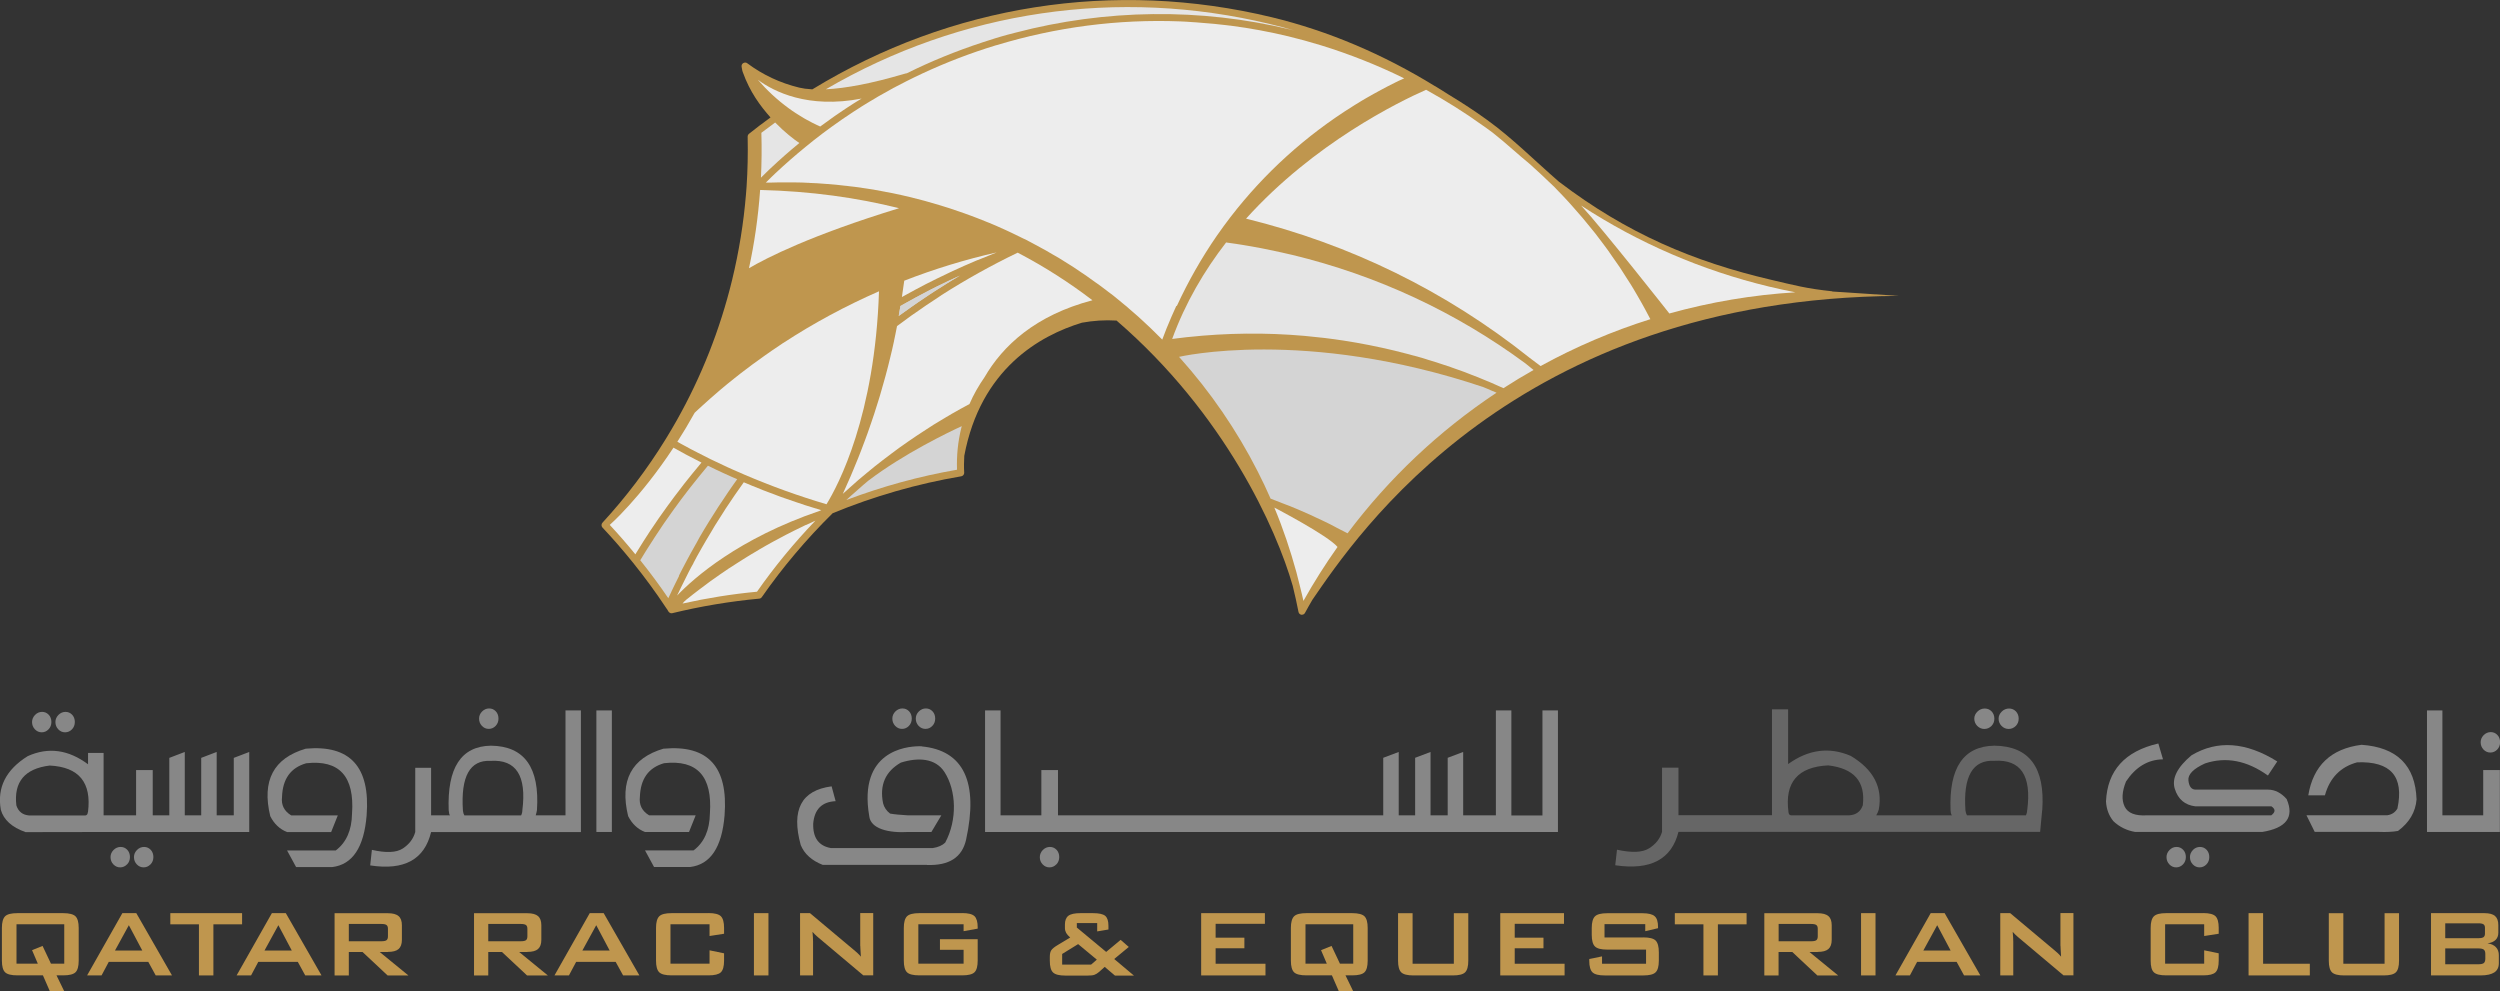<svg xmlns="http://www.w3.org/2000/svg" id="Layer_1" data-name="Layer 1" viewBox="0 0 342.44 135.81"><rect x="0" y="0" width="342.44" height="135.81" fill="#333333" stroke="none"/><defs><style>      .cls-1 {        fill: #666;      }      .cls-1, .cls-2, .cls-3, .cls-4, .cls-5, .cls-6 {        stroke-width: 0px;      }      .cls-2 {        fill: #e5e5e5;      }      .cls-3 {        fill: #bf964e;      }      .cls-4 {        fill: #d4d4d4;      }      .cls-5 {        fill: #ededed;      }      .cls-6 {        fill: #878787;      }    </style></defs><g><path class="cls-3" d="m250.97,39.9c-3.54-.37-5.28-.85-8.39-1.58-10.56-2.47-19.71-6.33-29-13.4h0s0,0,0,0h-.01c-3.53-3.07-6.37-5.96-9.88-8.5-1.63-1.18-3.4-2.34-5.24-3.45-.63-.41-1.26-.79-1.89-1.18,0,0,.02,0,.02,0h-.04c-7.14-4.39-14.63-7.56-22.3-9.42-21.62-5.23-43.99-1.72-62.97,9.87-.33-.02-.65-.05-.95-.09-.01,0-.03,0-.04,0-.29-.04-.56-.09-.81-.15-2.6-.63-4.99-1.75-7.12-3.34-.05-.04-.11-.07-.18-.08-.12-.03-.25,0-.36.06-.17.1-.26.29-.23.49,0,0,.11.68.16.74t0,0c.98,2.75,2.4,4.63,3.8,6.22-1.04.75-2.03,1.5-2.95,2.24-.12.1-.18.24-.18.39.05,2.34,0,4.65-.15,6.88-.02.34-.05.68-.08,1.02-.32,3.91-.96,7.85-1.89,11.69l-.02.08c-1.64,6.74-4.2,13.21-7.59,19.22h0c-.42.75-.89,1.54-1.48,2.51h-.02s-.01.05-.01.05c-2.53,4.1-5.44,7.94-8.65,11.43-.17.18-.17.48,0,.66,1.39,1.47,2.76,3.05,4.2,4.83,1.6,1.99,3.11,4.05,4.48,6.12h0s.24.35.24.35c0,.01.02.02.02.03,0,0,0,.01.01.03l.1.16c.07.1.17.18.29.21.08.02.15.02.23,0,3.91-.95,7.92-1.62,11.91-1.99.14-.01.27-.09.35-.21,2.85-4.09,6.12-7.96,9.7-11.49,5.68-2.34,11.61-4.04,17.62-5.06.24-.04.41-.26.4-.5-.05-.77-.03-1.53.01-2.3,2.23-11.9,10.33-16.48,16.12-18.24,1.55-.28,3.13-.39,4.74-.29,14.83,12.79,21.89,28.51,24.13,36.34.29,1.19.56,2.38.79,3.57.04.19.18.33.36.38.01,0,.03,0,.04,0,.2.03.4-.07.49-.25.32-.6.67-1.2,1.01-1.79,5.98-8.68,27.6-41.31,80.31-41.63l-9.1-.6Z"></path><g><g><path class="cls-5" d="m89.11,72.65l.08-.12c.73-1.09,1.41-2.09,2.11-3.04,0,0,.01-.02.02-.03.69-.96,1.42-1.92,2.22-2.95l.08-.11s.06-.08.1-.13c.69-.88,1.42-1.77,2.22-2.73.03-.04.07-.08.1-.12.01-.02.03-.04.04-.06-.6-.3-1.19-.62-1.75-.91-.06-.03-.12-.06-.18-.09-.07-.04-.14-.07-.21-.11-.57-.3-1.13-.62-1.69-.93-4.59,6.96-8.73,10.58-8.73,10.58,1.17,1.25,2.32,2.57,3.51,4.03.01-.02.02-.03.03-.05.03-.04.05-.08.07-.12.66-1.08,1.28-2.05,1.89-2.98.03-.04.06-.09.09-.14Z"></path><path class="cls-5" d="m133.95,35.62l.24-.1c.84-.35,1.61-.66,2.34-.95-4.28.97-8.54,2.27-12.67,3.88-.07.55-.16,1.16-.27,1.87-.01.07-.02.15-.03.22,0,.05-.01.1-.02.15.02,0,.03-.02.05-.03.05-.03.11-.06.16-.09,1.12-.62,2.12-1.16,3.05-1.64l.04-.02.04-.02c.92-.47,1.92-.96,3.04-1.49l.23-.11c.12-.06.24-.11.36-.17,1.01-.47,2.03-.92,3.05-1.35.13-.06.25-.11.38-.16Z"></path></g><path class="cls-5" d="m110.39,71.9c-.6.28-1.15.55-1.68.82-.36.18-.71.36-1.06.54-.5.26-1.03.54-1.67.89l-.31.17c-.23.13-.47.26-.7.39-.63.35-1.24.72-1.75,1.03-.1.06-.21.12-.31.18-.18.11-.36.21-.54.33-.78.48-1.56.98-2.34,1.49-.04.02-.08.05-.11.07-.03.02-.06.04-.1.06-.8.54-1.63,1.11-2.48,1.72-.16.11-.31.23-.47.35-.1.07-.2.15-.29.22-.5.37-1.08.8-1.65,1.25-.23.18-.46.37-.69.55l-.22.17c-.11.09-.22.21-.33.3-.07.1-.14.16-.2.24,3.36-.75,6.79-1.3,10.2-1.62,2.39-3.42,5.08-6.69,8-9.73-.08.03-.15.06-.22.1-.36.16-.72.33-1.08.5Z"></path><path class="cls-5" d="m108.99,15.49l.13.08.06.04c.31.2.62.39.92.57.11.07.23.13.34.19l.07.04c.22.12.48.27.75.4.21.11.42.21.63.31l.05.02.11.05c.1.05.2.09.3.14.57-.42,1.17-.86,1.8-1.3.06-.04.11-.08.17-.12.06-.04.11-.08.17-.12.35-.25.71-.49,1.06-.72l.21-.14.29-.19c.27-.18.53-.35.8-.52.08-.05.16-.1.24-.15l.16-.1c.25-.16.51-.31.77-.47-7.36,1.43-12.03-.96-14.21-2.57,1.24,1.44,2.65,2.75,4.21,3.89.32.23.65.47.98.68Z"></path><g><path class="cls-2" d="m124.21,10.04c3.27-1.63,6.76-3.05,10.38-4.24.6-.2,1.22-.4,1.84-.59.17-.05.33-.1.5-.15.7-.21,1.42-.4,2.14-.58,12.37-3.25,25.39-3.4,37.66-.44.2.05.4.1.6.15-1.11-.33-2.23-.63-3.34-.89-20.81-5.03-42.41-1.86-60.87,8.93,2.78-.13,6.32-.82,10.52-2.05.37-.11.48-.14.56-.14Z"></path><path class="cls-2" d="m105.3,23.29c.05-.05.11-.1.16-.15.05-.04.09-.09.14-.13,1.25-1.18,2.55-2.32,3.89-3.42-.78-.53-2-1.46-3.31-2.81-.65.47-1.28.94-1.89,1.41.06,2.11.04,4.16-.06,6.15.35-.35.7-.7,1.07-1.05Z"></path></g><path class="cls-5" d="m111.74,69.65c-.49-.15-.96-.3-1.45-.45-.3-.1-.59-.2-.89-.3l-.27-.09c-.53-.18-1.15-.39-1.75-.6-.16-.06-.32-.12-.48-.17l-.24-.09c-.63-.23-1.37-.51-2.12-.8l-.12-.05-.12-.05c-.91-.36-1.7-.68-2.42-.99-.25.35-.49.69-.73,1.04l-.04.06c-.07.09-.13.19-.2.28-.1.14-.2.29-.3.43-.38.55-.76,1.12-1.11,1.65-.04.06-.08.12-.12.18-.04.07-.09.14-.13.21-.43.67-.87,1.36-1.31,2.06-.07.12-.15.24-.22.37-.05.09-.1.17-.15.26l-.02.03c-.28.47-.58.96-.86,1.44-.1.17-.2.34-.3.52l-.17.29-.09.16c-.22.38-.43.77-.65,1.15-.11.21-.23.42-.34.64l-.14.26v.03c-.24.41-.46.83-.67,1.24-.11.23-.23.46-.34.68l-.13.26c-.21.42-.42.83-.62,1.25-.12.25-.24.5-.36.75l-.11.22s-.02.03-.02.05c2.29-2.39,8.41-7.82,19.54-11.6.07-.03.13-.06.2-.09-.12-.04-.25-.08-.37-.12-.13-.04-.25-.08-.38-.12Z"></path><path class="cls-2" d="m176.98,34.91c-.45-.11-.9-.21-1.35-.31-.68-.15-1.38-.3-2.1-.45-.15-.03-.31-.06-.46-.09-.1-.02-.2-.04-.3-.06l-.25-.05c-.37-.07-.74-.14-1.11-.2-.2-.04-.39-.07-.59-.1l-.35-.06-.3-.05c-.3-.05-.59-.1-.89-.14-.26-.04-.52-.08-.78-.11l-.29-.04-.26-.04c-2.98,3.85-5.58,8.25-7.39,13.22.26-.04.53-.07.79-.1.5-.06.94-.12,1.34-.16h.04c5.3-.57,10.69-.63,15.99-.16,1.77.16,3.56.37,5.31.64,2.35.36,4.71.83,7.03,1.39.64.15,1.29.32,1.93.49.13.03.26.07.39.11.08.03.17.05.26.07l.1.02c.39.11.78.22,1.17.33.15.04.3.09.45.14l.27.09.17.05c.34.1.67.2,1.01.31.15.05.29.1.44.15.1.03.21.07.31.1l.3.1c.28.09.56.18.84.28.17.06.33.12.5.18l.28.1.23.08c.29.1.58.21.87.31.16.06.33.12.48.19l.31.12.25.1c.27.1.54.21.81.31.18.07.35.14.53.22l.29.12.27.11c.25.1.5.21.75.31.19.08.37.16.56.25l.27.12.29.13c.18.08.37.16.55.24,1.34-.87,2.72-1.7,4.12-2.49-.37-.3-.74-.61-1.11-.9-9.55-7.04-20.31-12.05-31.96-14.87Z"></path><path class="cls-5" d="m225.52,42.7l-.17-.32c-.16-.3-.32-.6-.49-.89-.19-.34-.39-.68-.58-1.01l-.17-.29c-.07-.12-.14-.24-.21-.36-.16-.27-.31-.53-.48-.8-.19-.31-.39-.62-.59-.92l-.23-.36c-.08-.12-.15-.24-.23-.36-.16-.25-.32-.5-.48-.75-.22-.32-.45-.65-.67-.96l-.21-.3c-.08-.12-.17-.24-.25-.36-.16-.23-.33-.47-.49-.71-.23-.32-.48-.64-.71-.96l-.22-.29c-.09-.11-.17-.23-.26-.34-.17-.23-.34-.46-.52-.69-.26-.33-.53-.66-.79-.97l-.23-.28c-.08-.11-.17-.21-.26-.32-.17-.21-.34-.43-.52-.63-.31-.37-.64-.74-.96-1.1l-.21-.24c-.09-.1-.18-.21-.28-.32-.14-.16-.28-.32-.43-.48-.54-.6-1.11-1.19-1.6-1.69-.06-.06-.11-.11-.16-.17-.06-.06-.12-.13-.18-.19,0,0,0-.01-.02-.02-1.38-1.32-2.31-2.2-3.22-3.01l-.17-.15-.08-.07c-.78-.64-1.53-1.29-2.25-1.92-.9-.79-1.68-1.46-2.74-2.3-.45-.35-1.36-.98-1.36-.98-2.46-1.77-5.06-3.4-7.76-4.89-3.74,1.65-15.35,7.32-24.66,17.65,14.31,3.52,27.38,9.93,38.85,19.07.47.35.98.73,1.49,1.12,4.79-2.63,9.85-4.79,15.04-6.42-.14-.26-.28-.53-.42-.79l-.12-.23Z"></path><path class="cls-4" d="m204.48,53.58l-.11-.05c-.23-.1-.46-.2-.69-.3-.17-.07-.34-.14-.51-.21-24.48-8.21-41.65-4.14-41.67-4.14,0,0,0,0,0,0,0,0,0,0,.02.03,0,0,0,.01.02.02.02.02.03.04.05.05,4.22,4.71,7.82,9.95,10.7,15.62.62,1.22,1.21,2.46,1.75,3.7.7.26,1.39.53,2.11.82.09.04.18.07.27.1.1.04.2.07.29.11.91.37,1.83.77,2.75,1.18.14.07.28.13.43.2.1.05.21.1.31.15.67.31,1.32.61,1.96.93.21.1.41.21.61.32.12.06.23.12.35.19l.39.2c.35.18.71.36,1.07.55,5.66-7.54,12.52-14.02,20.41-19.26-.16-.07-.33-.15-.49-.22Z"></path><path class="cls-5" d="m216.58,28.16c3,3.24,12.08,14.78,12.08,14.78h0c5.64-1.57,11.43-2.55,17.26-2.9-1.22-.24-2.43-.5-3.63-.79-9.19-2.22-17.84-5.95-25.71-11.09Z"></path><path class="cls-5" d="m174.56,69.54c1.2,2.87,2.19,5.83,3.01,8.82.01.04.39,1.52.5,1.97.16.66.33,1.32.47,1.98,1.42-2.54,2.99-5.02,4.67-7.39-1.33-1.59-8.65-5.39-8.65-5.39Z"></path><path class="cls-4" d="m118.95,65.83c-.25.21-.49.41-.73.62-.47.4-.95.83-1.43,1.26l-.13.11c-.19.17-.37.34-.56.51-.06.05-.11.1-.17.16,4.92-1.86,10.01-3.26,15.16-4.15-.07-1.9.12-3.81.57-5.66.02-.1.06-.21.08-.31-1.85.85-7.94,3.78-12.77,7.45,0,0-.01.01-.02.02Z"></path><path class="cls-5" d="m128.93,40.45c-.07.04-.14.09-.21.14-.06.04-.13.08-.19.13-.63.4-1.16.75-1.68,1.11-.16.1-.31.21-.46.32-.1.07-.2.14-.3.21l-.23.16c-.35.24-.71.49-1.06.73-.2.14-.4.29-.6.44-.11.08-.21.16-.32.24l-.29.21c-.24.18-.49.35-.72.53-.08.4-.15.78-.23,1.16-.06.29-.12.58-.18.86v.03c-.18.83-.35,1.58-.53,2.29-.2.83-.41,1.68-.66,2.58-.04.17-.09.33-.14.5-.03.12-.06.23-.1.35-.16.56-.32,1.15-.49,1.72-.07.22-.13.43-.2.65l-.11.35c-.15.5-.32,1.03-.49,1.55-.1.3-.2.59-.3.89l-.05.15c-.21.6-.37,1.06-.52,1.5-.13.35-.25.7-.38,1.04-.17.47-.35.95-.56,1.48-.13.34-.27.68-.4,1.02-.17.43-.36.89-.61,1.48l-.05.12c-.12.29-.24.58-.36.86-.23.52-.46,1.05-.68,1.54l-.14.31c-.08.19-.17.37-.25.55.28-.25.56-.5.84-.75l.19-.17c.39-.34.73-.65,1.08-.96.35-.31.72-.6,1.09-.91.41-.34.78-.65,1.13-.93.35-.28.72-.57,1.1-.86.37-.29.76-.58,1.2-.91.36-.27.73-.54,1.09-.81.4-.29.8-.57,1.28-.9l.12-.08c.32-.22.63-.44.95-.65.47-.31.95-.62,1.41-.92l.31-.2c.23-.15.45-.29.68-.44.57-.35,1.14-.69,1.71-1.03.1-.06.21-.12.31-.18.15-.09.3-.18.45-.27.8-.46,1.62-.91,2.42-1.34.56-1.31,1.27-2.53,2.06-3.67,2.5-4.31,6.95-8.48,14.78-10.54-3.09-2.36-6.5-4.57-10.24-6.52-3.57,1.72-7.08,3.67-10.43,5.81Z"></path><g><path class="cls-5" d="m104.13,26.02h-.01c-.27,3.79-.8,7.37-1.53,10.72,2.4-1.41,8.47-4.52,20.56-8.22-5.75-1.44-12.07-2.33-19.01-2.5Z"></path><path class="cls-5" d="m107.27,46.98h-.02s-.02.03-.02.03c-.47.31-.96.64-1.54,1.04-.32.22-.64.45-.97.68-.56.39-1.1.78-1.61,1.16-.63.47-1.15.86-1.63,1.23-.29.22-.58.45-.86.68-.71.56-1.33,1.07-1.91,1.56l-.15.13c-.07.06-.13.11-.2.17-.68.58-1.38,1.2-2.15,1.9-.2.18-.39.36-.59.54-.17.15-.31.29-.47.44-.79,1.42-1.58,2.74-2.37,3.97.11.06.22.13.34.19l.29.16.37.2c.27.15.54.3.81.44.33.17.66.34.99.51l.36.18.39.2c.32.17.64.33.96.49l.11.05.04.02c.66.32,1.39.67,2.22,1.05.26.12.53.24.8.36.45.2.94.42,1.54.67,3.64,1.56,7.41,2.92,11.21,4.04,1.62-2.63,6.64-12.13,7.19-29.17-4.57,2-8.97,4.37-13.1,7.07Z"></path></g><path class="cls-5" d="m161.2,41.91c1.55-3.36,3.39-6.59,5.45-9.58.61-.88,1.25-1.75,1.9-2.6,4.64-6.02,10.3-11.15,16.82-15.22l.27-.17c.35-.22.7-.43,1.05-.64.18-.11.37-.22.55-.32.31-.18.61-.35.92-.52.38-.21.75-.41,1.1-.6.28-.15.56-.29.83-.44.36-.19.75-.39,1.15-.58l.07-.03c.1-.05.2-.1.3-.15.04-.02.09-.04.13-.06.04-.02.08-.03.12-.05.07-.03.15-.07.22-.1l.16-.07s.06-.03.1-.05c-3.63-1.79-7.46-3.31-11.38-4.52-1.51-.46-3.02-.88-4.47-1.23-2.57-.62-5.25-1.12-7.97-1.47h-.03c-.09-.01-.17-.02-.26-.03-.08-.01-.16-.02-.24-.03-.46-.06-.92-.1-1.37-.15l-.26-.03c-.82-.08-1.67-.15-2.53-.21l-.47-.03c-.55-.04-1.12-.08-1.69-.1-8.5-.33-16.97.77-25.18,3.26h-.03s-.03.01-.03.01c-3.45,1.05-6.84,2.35-10.08,3.86-.74.34-1.48.71-2.22,1.08-.56.28-1.16.59-1.76.91-.64.35-1.3.72-2.02,1.13-.1.06-.2.12-.3.18l-.18.11c-.49.29-1.13.66-1.76,1.06-.75.47-1.54.99-2.44,1.6-.09.07-.19.13-.28.19l-.1.07c-.95.66-1.81,1.28-2.62,1.89-.79.6-1.57,1.21-2.33,1.84h0c-1.43,1.17-2.82,2.38-4.16,3.64-.1.1-.2.19-.3.29-.07.07-.14.14-.22.21-.26.25-.51.5-.76.75.11,0,.23,0,.34,0,.11,0,.22,0,.33,0,.39-.01.78-.02,1.17-.03.47,0,.94,0,1.42,0h.19c.33,0,.65,0,.98.01.45,0,.9.03,1.34.05h.09s.24.02.24.02c.31.01.62.02.93.04.45.03.9.06,1.34.1h.1s.33.03.33.03c.27.02.54.04.81.07.42.04.84.09,1.25.14l.22.02.31.04c.26.03.53.06.79.09.44.06.89.13,1.32.19l.21.03c.13.02.26.04.39.06.22.03.44.06.65.1.52.09,1.05.19,1.56.29l.13.03c.12.02.24.04.36.06.17.03.34.06.51.1.87.18,1.73.37,2.55.57.69.17,1.36.34,1.86.48l.21.06c.09.03.19.05.28.08.48.13,1,.28,1.59.46.26.08.51.16.77.24.05.02.11.03.16.05l.16.05c.05.02.1.04.16.05.05.02.1.04.16.05.65.21,1.32.44,2.04.7l.19.07c.17.06.34.12.5.18.66.24,1.34.51,2.09.81l.22.09c.13.05.25.1.38.15.66.27,1.34.57,2.09.91.34.15.68.31,1.01.47l.1.05c.4.19.79.38,1.19.58.1.05.2.1.31.15.13.06.26.12.38.18h0s.01,0,.01,0l.27.15h0s0,0,0,0l.1.05h.02s0,.02,0,.02h.01s0,0,0,0c.02.01.04.02.06.03.02.01.04.02.06.03.42.22.84.45,1.3.7.09.05.18.1.27.15.14.08.29.15.43.23.39.22.78.45,1.15.67l.09.05.25.14c.15.09.31.18.46.27.36.22.72.45,1.07.67l.13.08c.09.06.18.11.27.17.15.09.3.18.44.28.35.23.7.46,1.03.69l.13.09c.09.06.19.13.29.19.14.1.28.19.42.29.3.21.6.43.91.65l.22.16c.08.06.16.12.25.17.15.11.31.22.46.33.3.22.6.45.89.67l.23.18c.09.07.18.14.27.2.14.1.27.2.41.31.38.3.75.61,1.11.91l.08.07c.08.06.15.13.23.19.11.08.21.17.31.25.57.48,1.14.98,1.69,1.47,1.1.99,2.2,2.04,3.27,3.13.17-.47.36-.95.56-1.46.05-.11.09-.23.14-.34l.07-.16c.13-.32.3-.73.48-1.15.12-.29.25-.57.38-.85.1-.22.2-.44.3-.66Z"></path><g><g><path class="cls-4" d="m92.99,78.87l.13-.26c.11-.22.22-.44.33-.65.22-.42.44-.84.66-1.25l.05-.1.17-.31c.09-.17.18-.34.28-.52.28-.52.57-1.03.87-1.55.05-.08.1-.17.14-.26.06-.11.13-.23.19-.35.42-.72.84-1.43,1.27-2.12.04-.06.07-.12.11-.18l.08-.12c.41-.67.78-1.26,1.13-1.79.09-.14.18-.28.28-.42.06-.09.12-.17.18-.26.31-.47.61-.92.91-1.37.11-.16.22-.32.34-.49.07-.1.14-.19.2-.29l.22-.31c.15-.21.3-.42.45-.63-.09-.04-.17-.07-.25-.11-.08-.04-.17-.08-.26-.11l-.3-.13c-.36-.16-.71-.31-1.06-.48-.79-.36-1.49-.7-2.14-1.02-.14.17-.28.33-.42.5l-.1.13-.2.24c-.15.18-.31.37-.46.56-.16.19-.32.39-.47.59l-.17.21-.21.26c-.14.18-.28.35-.42.53-.16.2-.31.4-.47.61l-.18.24-.21.27c-.13.17-.26.33-.38.5-.21.28-.42.56-.62.85l-.13.18-.13.17c-.15.21-.3.42-.45.63-.39.55-.73,1.03-1.04,1.48-.08.11-.15.22-.23.34-.06.09-.12.17-.17.26l-.18.27c-.19.28-.38.55-.56.84-.08.12-.16.24-.24.37-.05.09-.11.17-.16.26l-.05.07c-.22.34-.44.69-.66,1.03-.08.13-.16.25-.24.38l-.14.23c-.19.32-.39.63-.58.95,1.35,1.69,2.65,3.44,3.84,5.2.07-.16.14-.31.22-.46.05-.12.11-.23.17-.35l.08-.19c.12-.26.24-.52.37-.77.19-.39.39-.79.59-1.19l.05-.1Z"></path><path class="cls-4" d="m123.31,42.06l-.03.17-.07.38c-.04.22-.07.44-.11.67.05-.04.1-.07.15-.11.08-.06.16-.11.24-.17.43-.32.88-.63,1.32-.94.31-.22.62-.43.93-.65.39-.27.82-.55,1.37-.92l.24-.16c.22-.15.45-.3.67-.44.51-.33,1.02-.65,1.49-.94l.27-.17c.18-.11.37-.23.55-.34.37-.23.76-.46,1.17-.7-.25.11-.49.23-.74.34-.31.14-.61.29-.92.43-.45.22-.91.44-1.36.66l-.09.04c-.27.13-.54.27-.8.4-.48.25-.96.49-1.39.73l-.24.13c-.19.1-.38.2-.57.3-.56.31-1.11.61-1.57.87l-.21.12c-.1.05-.19.1-.29.16l-.02.14Z"></path></g><path class="cls-4" d="m123.62,41.76l.21-.12c.46-.26,1.01-.57,1.57-.87.19-.1.38-.2.57-.3l.24-.13c.44-.23.91-.48,1.39-.73.27-.14.53-.27.8-.4l.09-.04c.45-.22.9-.44,1.36-.66.3-.15.61-.29.92-.43.25-.11.49-.23.74-.34-.41.24-.8.47-1.17.7-.19.11-.37.23-.55.34l-.27.17c-.47.29-.98.61-1.49.94-.22.15-.45.3-.67.44l-.24.16c-.55.37-.97.65-1.37.92-.31.21-.62.43-.93.65-.44.31-.88.62-1.32.94-.08.06-.16.11-.24.17-.05.03-.1.07-.15.11.04-.22.08-.44.11-.67l.07-.38.03-.17.02-.14c.09-.05.19-.11.29-.16Z"></path></g><g><path class="cls-3" d="m97.38,53.22c.51-.43,1.03-.88,1.61-1.35.08-.07.16-.14.24-.2.12-.1.24-.2.36-.3.62-.5,1.27-1,1.98-1.55.34-.26.69-.52,1.03-.77l.13-.1c.31-.22.61-.45.92-.66.82-.59,1.72-1.2,2.75-1.89.39-.26.79-.52,1.19-.77.51-.33,1.05-.66,1.59-.99l.24-.15c.4-.25.81-.5,1.23-.74.02-.01.04-.03.07-.04l.05-.03c1.36-.79,2.79-1.58,4.39-2.39l.23-.12c.14-.07.28-.14.41-.21.83-.41,1.57-.77,2.27-1.1,0,0,.01,0,.02,0,1.6-.74,3.26-1.46,4.93-2.12l.1-.04s.08-.03.13-.05l.07-.03c.59-.23,1.2-.46,1.79-.68.83-.3,1.59-.58,2.36-.83.33-.11.67-.22,1-.32l.18-.06c1.15-.37,2.11-.66,3.03-.92h.03s.03-.02.03-.02c.53-.15,1.24-.35,1.96-.53.31-.08.62-.15.93-.23l.25-.06c.6-.15,1.15-.28,1.71-.4.15-.03.3-.06.45-.09-2.59-1.24-5.33-2.35-8.23-3.32-4.42.37-13.76,1.91-26.57,8.12-1.46,6.03-3.53,11.29-5.78,15.75.07-.06.14-.13.21-.19.24-.21.48-.42.72-.62Z"></path><path class="cls-3" d="m168.69,32.35l.14.02c.24.03.48.07.72.1.44.07.88.14,1.31.21l.29.05c.17.03.34.05.51.09.49.08.98.18,1.46.27.09.02.18.03.26.05.12.02.25.04.37.07.72.14,1.42.29,2.08.44.48.11.96.22,1.44.34.06.02.13.03.19.05.06.02.12.03.19.05.45.11.9.22,1.35.34l.21.06c.21.06.42.11.63.17.49.13,1,.28,1.54.43l.13.04c.17.05.34.1.51.15.55.16,1.12.34,1.68.52.16.05.32.1.48.15.59.19,1.19.39,1.79.6h.03s.34.13.34.13c.59.21,1.21.44,1.84.68h.03s.28.12.28.12c.62.24,1.24.49,1.85.74l.15.06.14.06c.59.25,1.19.5,1.83.78l.1.04c-.1-.05-.19-.1-.29-.15-.34-.17-.67-.34-1.01-.51-.56-.28-1.15-.57-1.81-.88l-.29-.14c-.22-.11-.44-.21-.66-.31-.71-.33-1.44-.65-2.24-.99-.08-.04-.17-.07-.26-.11-.09-.04-.19-.09-.29-.13-.9-.38-1.82-.76-2.82-1.14-.16-.06-.33-.12-.49-.19-.1-.03-.19-.07-.29-.11-.79-.3-1.46-.54-2.09-.77-.34-.12-.68-.23-1.01-.35h-.02c-.65-.23-1.29-.44-1.92-.64-.35-.11-.71-.23-1.07-.33-.61-.19-1.27-.38-2.04-.6-.13-.03-.26-.07-.38-.11-.18-.05-.37-.1-.55-.16-1.1-.3-2.08-.55-2.99-.77-.03,0-.06-.01-.09-.02-.45.52-.89,1.04-1.33,1.58h.05Z"></path></g></g></g><g><path class="cls-3" d="m72.22,130.39c.68,0,1.17-.13,1.47-.39.3-.26.46-.68.46-1.26v-2c0-.58-.15-1-.46-1.26-.3-.26-.79-.39-1.47-.39h-7.29v8.53h1.95v-3.22h1.88l3.44,3.22h2.85l-3.94-3.22h1.11Zm-5.34-1.46v-2.37h4.46c.34,0,.58.05.71.15.13.1.19.27.19.52v1.02c0,.25-.06.43-.19.53-.13.1-.36.15-.71.15h-4.46Z"></path><path class="cls-3" d="m80.78,125.08l-4.83,8.53h1.98l.99-1.86h5.41l1.02,1.86h2.23l-4.89-8.53h-1.91Zm-1.01,5.12l1.9-3.47,1.84,3.47h-3.74Z"></path><path class="cls-3" d="m97.07,125.08h-5.09c-.83,0-1.39.14-1.68.43-.29.29-.44.82-.44,1.59v4.49c0,.78.15,1.31.44,1.59.29.28.85.42,1.68.42h5.09c.82,0,1.38-.14,1.67-.42.29-.28.44-.81.44-1.59v-1.01l-1.99-.41v1.83h-5.35v-5.4h5.35v1.61l1.99-.31v-.81c0-.77-.15-1.3-.44-1.59-.29-.28-.85-.43-1.67-.43Z"></path><rect class="cls-3" x="103.27" y="125.08" width="1.99" height="8.53"></rect><path class="cls-3" d="m117.84,129.56c0,.11,0,.26.02.46.01.2.03.54.06,1.02-.13-.16-.27-.31-.43-.46-.16-.15-.34-.3-.54-.47l-6-5.03h-1.36v8.53h1.78v-4.61c0-.17,0-.38-.02-.61-.01-.23-.03-.48-.06-.75.1.11.2.22.31.33.11.11.24.23.39.36l6.26,5.27h1.36v-8.53h-1.78v4.48Z"></path><path class="cls-3" d="m131.8,125.08h-5.88c-.83,0-1.39.14-1.68.43-.29.29-.44.82-.44,1.59v4.49c0,.78.15,1.31.44,1.59.29.28.85.42,1.68.42h5.88c.83,0,1.39-.14,1.68-.42.29-.28.44-.81.44-1.59v-2.94h-5.17v1.45h3.24v1.9h-6.2v-5.4h6.2v.95l1.93-.35v-.19c0-.73-.15-1.24-.44-1.52-.3-.28-.85-.42-1.67-.42Z"></path><path class="cls-3" d="m154.63,129.72l-1.13-.98-1.98,1.65-4.02-3.34v-.61h2.79v1.14l1.54-.26v-.52c0-.65-.15-1.1-.44-1.35-.3-.25-.86-.37-1.68-.37h-1.72c-.79,0-1.33.12-1.65.36-.31.24-.47.64-.47,1.2v.48c0,.24.06.46.17.67.12.2.3.41.55.63l-1.73,1.04c-.45.27-.74.51-.87.72-.13.21-.19.5-.19.87v.56c0,.78.15,1.31.44,1.59.3.29.86.43,1.69.43h3.03c.44,0,.76-.03.96-.11.2-.07.42-.21.64-.4l.76-.68,1.4,1.19h2.6l-2.7-2.27,1.97-1.63Zm-5.19,2.41h-3.95v-1.46l2.19-1.35,2.56,2.13-.79.68Z"></path><polygon class="cls-3" points="166.51 129.89 170.45 129.89 170.45 128.44 166.51 128.44 166.51 126.54 173.26 126.54 173.26 125.08 164.53 125.08 164.53 133.61 173.34 133.61 173.34 132.01 166.51 132.01 166.51 129.89"></polygon><path class="cls-3" d="m185.22,125.08h-6.28c-.83,0-1.39.14-1.68.43-.29.29-.44.82-.44,1.59v4.49c0,.78.15,1.31.44,1.59.29.28.85.42,1.68.42h3.5l.96,2.2h1.97l-1.07-2.2h.92c.83,0,1.39-.14,1.68-.42.29-.28.44-.81.44-1.59v-4.49c0-.77-.15-1.3-.44-1.59-.29-.28-.85-.43-1.68-.43Zm.14,6.92h-1.82l-1.15-2.43-1.44.58.79,1.85h-2.92v-5.4h6.54v5.4Z"></path><path class="cls-3" d="m199.15,132.01h-5.66v-6.92h-1.99v6.51c0,.78.15,1.31.44,1.59.29.28.85.42,1.67.42h5.39c.83,0,1.39-.14,1.68-.42.29-.28.44-.81.44-1.59v-6.51h-1.98v6.92Z"></path><polygon class="cls-3" points="207.48 129.89 211.42 129.89 211.42 128.44 207.48 128.44 207.48 126.54 214.23 126.54 214.23 125.08 205.5 125.08 205.5 133.61 214.31 133.61 214.31 132.01 207.48 132.01 207.48 129.89"></polygon><path class="cls-3" d="m225.1,128.41h-5.32v-1.83h5.58v.97l1.75-.41v-.18c0-.7-.15-1.19-.46-1.46-.3-.27-.86-.41-1.66-.41h-4.84c-.83,0-1.39.14-1.68.43-.29.29-.44.82-.44,1.59v.94c0,.77.15,1.31.44,1.59.29.29.85.43,1.68.43h5.32v1.94h-6.03v-1.01l-1.75.36v.23c0,.78.15,1.31.44,1.59.29.29.86.43,1.69.43h5.27c.83,0,1.4-.14,1.69-.43.29-.28.44-.81.44-1.59v-1.17c0-.77-.15-1.3-.44-1.59-.29-.29-.86-.43-1.69-.43Z"></path><polygon class="cls-3" points="229.41 126.61 233.33 126.61 233.33 133.61 235.31 133.61 235.31 126.61 239.24 126.61 239.24 125.08 229.41 125.08 229.41 126.61"></polygon><path class="cls-3" d="m248.97,130.39c.68,0,1.17-.13,1.47-.39.3-.26.46-.68.46-1.26v-2c0-.58-.15-1-.46-1.26-.3-.26-.79-.39-1.47-.39h-7.3v8.53h1.95v-3.22h1.88l3.44,3.22h2.85l-3.94-3.22h1.11Zm-5.34-1.46v-2.37h4.46c.34,0,.58.05.71.15.13.1.19.27.19.52v1.02c0,.25-.06.43-.19.53-.13.1-.36.15-.71.15h-4.46Z"></path><rect class="cls-3" x="254.92" y="125.08" width="1.98" height="8.53"></rect><path class="cls-3" d="m264.46,125.08l-4.83,8.53h1.98l.99-1.86h5.41l1.02,1.86h2.23l-4.89-8.53h-1.91Zm-1.01,5.12l1.9-3.47,1.84,3.47h-3.74Z"></path><path class="cls-3" d="m282.24,129.56c0,.11,0,.26.02.46.01.2.03.54.06,1.02-.13-.16-.27-.31-.43-.46s-.34-.3-.54-.47l-6-5.03h-1.36v8.53h1.78v-4.61c0-.17,0-.38-.02-.61-.01-.23-.03-.48-.06-.75.1.11.2.22.31.33.11.11.24.23.39.36l6.26,5.27h1.36v-8.53h-1.78v4.48Z"></path><path class="cls-3" d="m301.8,125.08h-5.09c-.83,0-1.39.14-1.68.43-.29.29-.44.82-.44,1.59v4.49c0,.78.14,1.31.44,1.59.29.28.85.42,1.68.42h5.09c.82,0,1.38-.14,1.67-.42.29-.28.44-.81.44-1.59v-1.01l-1.99-.41v1.83h-5.35v-5.4h5.35v1.61l1.99-.31v-.81c0-.77-.15-1.3-.44-1.59-.29-.28-.85-.43-1.67-.43Z"></path><polygon class="cls-3" points="309.99 125.08 308 125.08 308 133.61 316.39 133.61 316.39 132.01 309.99 132.01 309.99 125.08"></polygon><path class="cls-3" d="m326.64,132.01h-5.66v-6.92h-1.99v6.51c0,.78.15,1.31.44,1.59.29.28.85.42,1.67.42h5.39c.83,0,1.39-.14,1.68-.42.29-.28.44-.81.44-1.59v-6.51h-1.98v6.92Z"></path><path class="cls-3" d="m340.74,129.21c.47-.06.84-.21,1.09-.46.25-.24.38-.57.38-.98v-1.04c0-.58-.15-1-.45-1.26-.3-.26-.79-.39-1.46-.39h-7.31v8.53h6.78c.84,0,1.47-.14,1.89-.41.41-.27.62-.69.62-1.26v-1.09c0-.46-.13-.83-.4-1.11-.27-.28-.64-.46-1.13-.52Zm-5.8-2.74h4.53c.34,0,.58.05.71.14.13.09.2.25.2.47v.81c0,.23-.07.38-.2.48-.13.09-.37.14-.71.14h-4.53v-2.03Zm5.49,4.84c0,.29-.07.48-.2.6-.13.11-.39.17-.76.17h-4.53v-2.17h4.53c.38,0,.63.06.76.17.13.11.2.31.2.59v.64Z"></path><g><path class="cls-3" d="m8.66,125.08H2.38c-.83,0-1.39.14-1.68.43-.29.29-.44.82-.44,1.59v4.49c0,.78.15,1.31.44,1.59.29.28.85.42,1.68.42h3.5l.96,2.2h1.97l-1.07-2.2h.92c.83,0,1.39-.14,1.68-.42.29-.28.44-.81.44-1.59v-4.49c0-.77-.15-1.3-.44-1.59-.29-.28-.85-.43-1.68-.43Zm.14,6.92h-1.82l-1.15-2.43-1.44.58.79,1.85h-2.92v-5.4h6.54v5.4Z"></path><path class="cls-3" d="m16.76,125.08l-4.83,8.53h1.98l.99-1.86h5.41l1.02,1.86h2.23l-4.89-8.53h-1.91Zm-1.01,5.12l1.9-3.47,1.84,3.47h-3.74Z"></path><polygon class="cls-3" points="23.33 126.61 27.25 126.61 27.25 133.61 29.23 133.61 29.23 126.61 33.16 126.61 33.16 125.08 23.33 125.08 23.33 126.61"></polygon><path class="cls-3" d="m37.24,125.08l-4.83,8.53h1.98l.99-1.86h5.41l1.02,1.86h2.23l-4.89-8.53h-1.91Zm-1.01,5.12l1.9-3.47,1.84,3.47h-3.74Z"></path><path class="cls-3" d="m53.12,130.39c.68,0,1.17-.13,1.47-.39.3-.26.46-.68.46-1.26v-2c0-.58-.15-1-.46-1.26-.3-.26-.79-.39-1.47-.39h-7.29v8.53h1.95v-3.22h1.88l3.44,3.22h2.85l-3.94-3.22h1.11Zm-5.34-1.46v-2.37h4.46c.34,0,.58.05.71.15.13.1.19.27.19.52v1.02c0,.25-.06.43-.19.53-.13.1-.36.15-.71.15h-4.46Z"></path></g></g><g><path class="cls-6" d="m5.71,100.31c.37,0,.68-.14.94-.41.26-.27.39-.61.39-1s-.12-.74-.37-1c-.25-.26-.55-.39-.91-.39s-.69.14-.96.42c-.27.28-.41.61-.41.97,0,.39.13.72.39,1,.26.27.57.41.93.41Z"></path><path class="cls-6" d="m8.92,100.31c.37,0,.68-.14.94-.41.26-.27.39-.61.39-1s-.12-.74-.37-1c-.25-.26-.55-.39-.91-.39s-.69.14-.97.42c-.27.28-.41.61-.41.97,0,.39.13.72.39,1,.26.27.57.41.93.41Z"></path><path class="cls-6" d="m17.41,118.4c.26-.27.39-.61.39-1s-.12-.74-.37-1c-.25-.26-.55-.39-.91-.39s-.69.14-.97.42c-.27.28-.41.6-.41.97,0,.39.13.73.39,1,.26.27.57.41.93.41s.68-.14.94-.41Z"></path><path class="cls-6" d="m20.62,118.4c.26-.27.39-.61.39-1s-.12-.74-.37-1c-.25-.26-.55-.39-.91-.39s-.69.14-.97.42c-.27.28-.41.6-.41.97,0,.39.13.73.39,1,.26.27.57.41.93.41s.68-.14.94-.41Z"></path><path class="cls-6" d="m32.03,111.68h-2.35v-8.68l-2.12.81v7.87h-2.25v-8.68l-2.12.81v7.87h-2.27v-6.2h-2.28v6.2h-4.45v-8.55h-2.13v1.56c-2.69-2.01-5.44-2.39-8.26-1.12-2.99,1.86-4.22,4.3-3.69,7.34.39,1.39,1.52,2.41,3.39,3.07l11.74-.02h18.9v-10.96l-2.12.81v7.87Zm-20-.42c-.02.27-.13.41-.34.44H4c-.9-.07-1.48-.53-1.76-1.38-.37-3.22,1.15-5.04,4.57-5.46,4.02.2,5.76,2.33,5.24,6.4Z"></path><path class="cls-6" d="m50.22,111.68c.51-6.64-2.26-9.68-8.33-9.13-4.43,1.3-6.05,4.38-4.87,9.25.54,1.06,1.3,1.78,2.3,2.17h6.04l.91-2.28h-6.38c-.97-.59-1.39-1.43-1.26-2.52.08-2.47,1.18-4.01,3.31-4.62,4.54-.51,6.64,1.79,6.28,6.9-.04,2.28-.79,3.96-2.23,5.04h-6.67l1.24,2.28h4.94c2.79-.34,4.36-2.7,4.72-7.08Z"></path><path class="cls-6" d="m66.95,99.84c.37,0,.68-.14.94-.41.26-.27.39-.61.39-1s-.12-.74-.37-1c-.25-.26-.55-.39-.91-.39s-.69.14-.97.42c-.27.28-.41.6-.41.97,0,.39.13.72.39,1,.26.27.57.41.93.41Z"></path><path class="cls-6" d="m79.58,97.31h-2.12v14.37h-4.08c.08-.25.13-.48.17-.71.39-5.83-1.71-8.78-6.31-8.83-4.07.07-6,3.02-5.78,8.85.03.39.09.62.18.69h-2.59v-6.51h-2.17v8.8c-.27.94-.84,1.69-1.72,2.26-.88.57-2.29.62-4.22.18l-.23,2.13c4.66.72,7.44-.81,8.34-4.57h20.52v-16.65Zm-8.03,13.67c0,.26-.06.49-.17.71h-7.77c-.1-.16-.17-.37-.2-.65-.31-4.69.95-6.96,3.79-6.82,3.5-.22,4.95,2.03,4.35,6.77Z"></path><rect class="cls-6" x="81.69" y="97.31" width="2.12" height="16.65"></rect><path class="cls-6" d="m90.91,102.54c-4.43,1.3-6.05,4.38-4.87,9.25.54,1.06,1.3,1.78,2.3,2.17h6.04l.91-2.28h-6.38c-.97-.59-1.39-1.43-1.26-2.52.08-2.47,1.18-4.01,3.31-4.62,4.54-.51,6.64,1.79,6.28,6.9-.04,2.28-.79,3.96-2.23,5.04h-6.66l1.24,2.28h4.94c2.79-.34,4.36-2.7,4.72-7.08.51-6.64-2.26-9.68-8.33-9.13Z"></path><path class="cls-6" d="m123.56,99.84c.37,0,.68-.14.94-.41.26-.27.39-.61.39-1s-.12-.74-.37-1c-.25-.26-.55-.39-.91-.39s-.69.14-.97.42c-.27.28-.41.6-.41.97,0,.39.13.72.39,1,.26.27.57.41.93.41Z"></path><path class="cls-6" d="m126.77,99.84c.37,0,.68-.14.94-.41.26-.27.39-.61.39-1s-.12-.74-.37-1c-.25-.26-.55-.39-.91-.39s-.69.14-.97.42c-.27.28-.41.6-.41.97,0,.39.13.72.39,1,.26.27.57.41.93.41Z"></path><path class="cls-6" d="m144.7,118.4c.26-.27.39-.61.39-1s-.12-.74-.37-1c-.25-.26-.55-.39-.91-.39s-.69.14-.97.42c-.27.28-.41.61-.41.99s.13.71.39.98c.26.27.57.41.93.41s.68-.14.94-.41Z"></path><g><path class="cls-6" d="m297.17,116.43c-.27.28-.41.6-.41.97,0,.39.13.73.39,1,.26.27.57.41.93.41s.68-.14.94-.41c.26-.27.39-.61.39-1s-.12-.74-.37-1c-.25-.26-.55-.39-.91-.39s-.69.14-.96.42Z"></path><path class="cls-6" d="m300.38,116.43c-.27.28-.41.6-.41.97,0,.39.13.73.39,1,.26.27.57.41.93.41s.68-.14.94-.41c.26-.27.39-.61.39-1s-.12-.74-.37-1c-.25-.26-.55-.39-.91-.39s-.69.14-.97.42Z"></path><path class="cls-6" d="m313.25,109.49c-.77-.88-1.63-1.33-2.59-1.33h-9.91c-.57,0-.9-.42-.99-1.25-.09-.83.67-1.61,2.28-2.34,2.86-.95,5.74-.4,8.61,1.66l1.28-1.93c-4.3-2.68-8.21-2.95-11.75-.84-1.97,1.66-2.73,3.19-2.28,4.61.45,1.42,1.39,2.21,2.82,2.38h10.41c.57.38.57.79-.02,1.23h-17.01c-1.61.1-2.64-.3-3.07-1.19-.44-.9-.38-2.04.18-3.44,1.32-1.99,3.01-3.01,5.07-3.04l-.64-2.17c-4.59,1.06-6.98,3.71-7.17,7.94.06,1.04.39,1.94,1.01,2.7.82.78,1.82,1.28,3,1.48h17.38c3.29-.53,4.42-2.01,3.37-4.47Z"></path><path class="cls-6" d="m323.47,102.02c-4.19.54-6.61,2.84-7.29,6.92h2.28c.66-2.39,2.13-3.9,4.42-4.52,4.6-.17,6.44,1.94,5.51,6.33-.31.53-.77.83-1.38.92h-11.08l1.13,2.28h8.81c1,.04,1.86,0,2.6-.13,1.56-1.16,2.4-2.6,2.54-4.31-.16-4.66-2.67-7.15-7.54-7.49Z"></path><path class="cls-6" d="m341.12,103.08c.37,0,.68-.14.94-.41.26-.27.39-.61.39-1s-.12-.74-.37-1c-.25-.26-.55-.39-.91-.39s-.69.14-.97.42c-.27.28-.41.6-.41.97,0,.39.13.72.39,1,.26.27.57.41.93.41Z"></path><polygon class="cls-6" points="340.14 111.68 337.3 111.68 336.99 111.68 334.55 111.68 334.55 97.31 332.44 97.31 332.44 113.96 336.99 113.96 337.3 113.96 342.42 113.96 342.42 105.48 340.14 105.48 340.14 111.68"></polygon></g><path class="cls-6" d="m126.97,118.48c3.03.11,4.82-1.04,5.36-3.46,1.72-7.86-.31-12.23-6.08-12.78v-.02s-.09,0-.24,0c-.05,0-.1-.01-.15-.01,0,0-.01.01-.02.01-1.71.02-8.29.66-6.78,9.54.17,1.77,2.65,2.37,5.41,2.2h3.11l1.36-2.28h-4.6c-1.01-.06-1.81-.13-2.42-.24-.49-.37-.81-.84-.96-1.41-.5-2.5.31-4.35,2.43-5.57,2.4-.75,4.75-.61,5.98,1.29,1.63,2.53,1.78,6.53.1,9.67-.4.38-.96.63-1.68.74h-14c-1.66-.3-2.46-1.42-2.4-3.36.17-1.95,1.19-2.97,3.07-3.06l-.55-2.03c-4.15.54-5.56,3.22-4.23,8.04.5,1.22,1.51,2.13,3.02,2.72h14.27Z"></path><g><g><path class="cls-6" d="m271.8,99.85c.38,0,.71-.14.98-.41.27-.27.4-.61.4-1s-.13-.74-.38-1c-.26-.26-.57-.39-.94-.39s-.72.14-1,.42c-.28.28-.43.6-.43.97,0,.39.14.72.41,1,.27.27.6.41.97.41Z"></path><path class="cls-6" d="m275.13,99.85c.38,0,.71-.14.98-.41.27-.27.4-.61.4-1s-.13-.74-.38-1c-.26-.26-.57-.39-.94-.39s-.72.14-1,.42c-.28.28-.43.6-.43.97,0,.39.14.72.41,1,.27.27.6.41.97.41Z"></path></g><path class="cls-1" d="m279.74,110.97c.41-5.83-1.78-8.78-6.56-8.83-4.23.07-6.23,3.02-6,8.85.03.39.1.62.19.69h-10.37c.15-.25.27-.51.35-.8.55-3.03-.73-5.48-3.84-7.34-2.93-1.26-5.79-.89-8.58,1.12v-7.5h-2.21v14.5h-12.81v-6.51h-2.25v8.8c-.28.94-.87,1.69-1.79,2.26-.91.57-2.37.62-4.38.18l-.24,2.13c4.83.72,7.72-.81,8.66-4.57h49.54s.25-2.76.28-2.99Zm-29.32-6.13c3.55.41,5.13,2.23,4.74,5.46-.29.85-.9,1.31-1.83,1.38h-8c-.21-.02-.33-.17-.35-.44-.55-4.06,1.27-6.2,5.44-6.4Zm27.25,6.13c0,.26-.06.49-.17.71h-8.07c-.1-.16-.17-.37-.21-.65-.33-4.69.99-6.96,3.94-6.82,3.64-.22,5.14,2.03,4.52,6.77Z"></path></g><polygon class="cls-6" points="211.28 97.31 211.28 111.7 207.02 111.7 207.02 97.31 204.9 97.31 204.9 111.68 203.75 111.68 201.51 111.68 200.42 111.68 200.42 103 198.3 103.8 198.3 111.68 195.95 111.68 195.95 103 193.84 103.8 193.84 111.68 191.59 111.68 191.59 103 189.47 103.8 189.47 111.68 188.08 111.68 187.62 111.68 176.08 111.68 175.69 111.68 161.29 111.68 160.9 111.68 146.45 111.68 146.11 111.68 144.92 111.68 144.92 105.48 142.64 105.48 142.64 111.68 139.8 111.68 139.48 111.68 137.05 111.68 137.05 97.31 134.93 97.31 134.93 113.96 139.48 113.96 139.8 113.96 146.11 113.96 146.45 113.96 160.9 113.96 161.29 113.96 175.69 113.96 176.08 113.96 187.62 113.96 188.08 113.96 201.51 113.96 203.75 113.96 207.02 113.96 211.28 113.96 213.36 113.96 213.4 113.96 213.4 97.31 211.28 97.31"></polygon></g></svg>